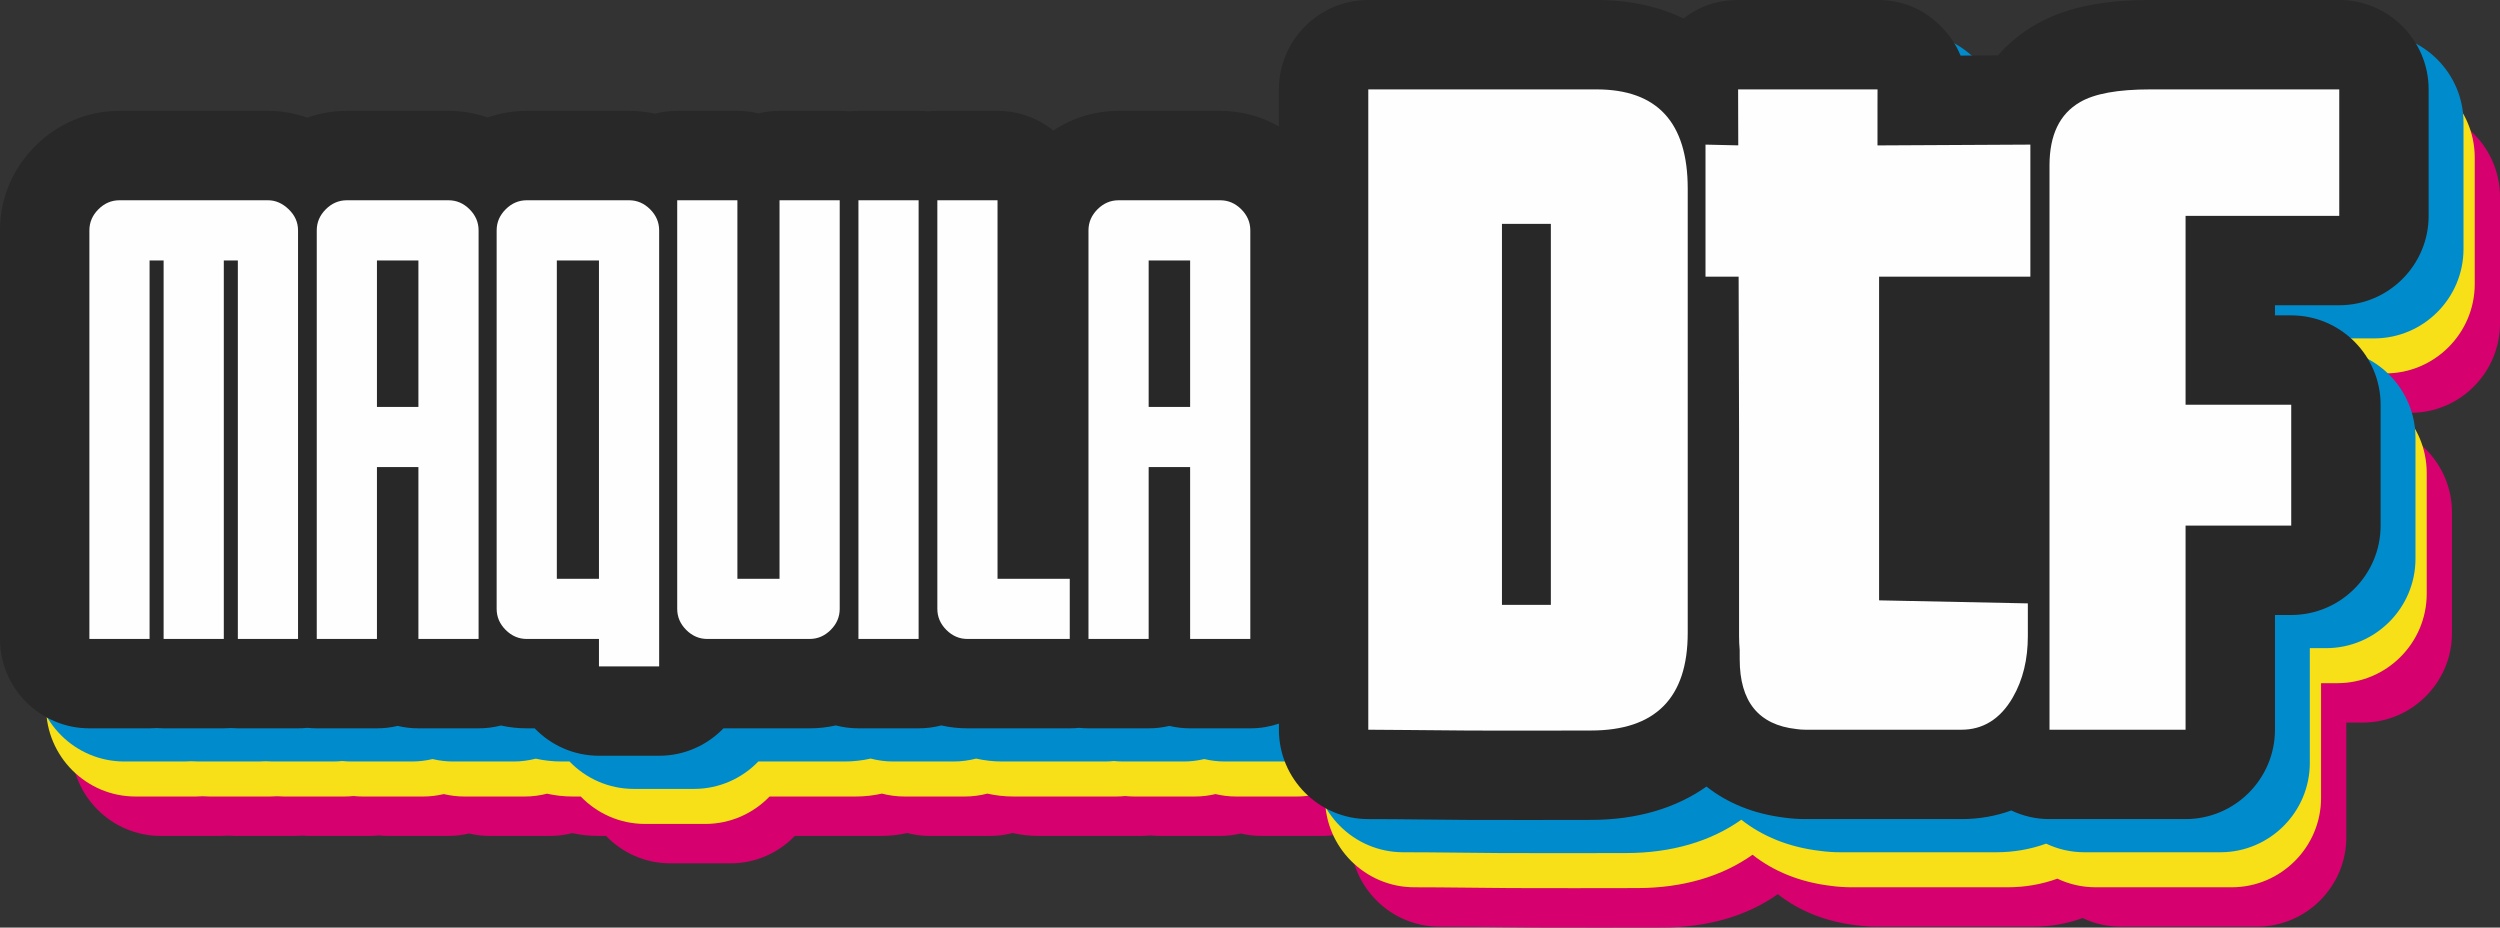 <svg xmlns:xlink="http://www.w3.org/1999/xlink" viewBox="0 0 19577.62 7264.16" style="shape-rendering:geometricPrecision; text-rendering:geometricPrecision; image-rendering:optimizeQuality; fill-rule:evenodd; clip-rule:evenodd" version="1.1" height="72.642mm" width="195.776mm" xml:space="preserve" xmlns="http://www.w3.org/2000/svg">
 <rect x="0" y="0" width="19577.62" height="7264.16" fill="#333333" stroke="none"/>
 <defs>
  <style type="text/css">
   
    .fil3 {fill:#282829}
    .fil1 {fill:#F7E017}
    .fil2 {fill:#008CCC}
    .fil0 {fill:#D6006E}
    .fil4 {fill:#FEFEFE;fill-rule:nonzero}
    .fil5 {fill:#FEFEFE;fill-rule:nonzero}
   
  </style>
 </defs>
 <g id="Capa_x0020_1">
  <g id="_1603534912304">
   <path d="M16205.04 1276.41c79.38,-91.39 175.3,-171.66 288.46,-237.81 269.62,-157.62 597.8,-195.98 904.87,-195.98 45.96,0 91.93,0 137.89,0 45.97,0 91.93,0 137.9,0l1203.46 0c385.55,0 700,314.45 700,700l0 990.35c0,385.55 -314.45,700 -700,700l-503.46 0 0 79.25 127.38 0c385.55,0 700,314.45 700,700l0 946.47c0,385.55 -314.45,700 -700,700l-127.38 0 0 898.34c0,385.55 -314.45,700 -700,700l-1065.56 0c-107.03,0 -208.58,-24.23 -299.45,-67.49 -121.09,44.05 -251.99,67.49 -390.36,67.49l-1190.92 0c-3.66,0 -7.33,-0.02 -10.99,-0.05 -4.27,0.03 -8.55,0.05 -12.82,0.05l-6.26 0c-54.17,0 -108.31,-3.65 -161.96,-11.11 -243.86,-29.1 -450.16,-114.61 -613.77,-243.7 -237.62,168.71 -544.25,261.08 -905.05,261.08 -327.54,0 -655.04,1.94 -982.59,-0.01 -253.43,-1.51 -507.15,-6.26 -760.53,-6.26 -385.55,0 -700,-314.45 -700,-700l0 -47.54c-70.32,23.84 -145.59,36.78 -223.79,36.78l-471.32 0c-55.85,0 -110.22,-6.6 -162.34,-19.06 -52.13,12.46 -106.5,19.06 -162.35,19.06l-471.32 0c-24.75,0 -49.22,-1.3 -73.32,-3.82 -24.1,2.52 -48.57,3.82 -73.32,3.82l-801.25 0c-70.11,0 -138.79,-7.73 -205.23,-22.74 -56.59,14.84 -115.93,22.74 -177.06,22.74l-471.32 0c-61.13,0 -120.47,-7.91 -177.06,-22.75 -66.44,15.02 -135.13,22.75 -205.24,22.75l-674.61 0c-127.46,132.25 -306.26,214.71 -503.7,214.71l-471.32 0c-197.44,0 -376.23,-82.46 -503.7,-214.71l-61.89 0c-69.12,0 -136.86,-7.52 -202.42,-22.11 -55.86,14.43 -114.38,22.11 -174.64,22.11l-471.32 0c-55.85,0 -110.22,-6.6 -162.34,-19.06 -52.13,12.46 -106.5,19.06 -162.35,19.06l-471.32 0c-24.75,0 -49.22,-1.3 -73.32,-3.82 -24.1,2.52 -48.57,3.82 -73.32,3.82l-471.32 0c-18.5,0 -36.84,-0.72 -54.99,-2.15 -18.15,1.43 -36.49,2.15 -54.99,2.15l-471.32 0c-18.5,0 -36.84,-0.72 -54.99,-2.15 -18.15,1.43 -36.49,2.15 -54.99,2.15l-471.32 0c-385.55,0 -700,-314.45 -700,-700l0 -3199.76c0,-250.67 98.84,-483.08 275.75,-659.97 176.88,-176.87 409.27,-275.7 659.91,-275.7l1162.6 0c106.86,0 210.25,18.42 307.47,53.26 98.14,-34.96 202.62,-53.26 310.49,-53.26l796.01 0c106.36,0 209.43,17.8 306.36,51.8 96.94,-34 200.01,-51.8 306.36,-51.8l801.25 0c69.13,0 136.86,7.52 202.43,22.11 55.85,-14.43 114.37,-22.11 174.63,-22.11l471.32 0c56.79,0 112.04,6.82 164.97,19.69 52.92,-12.87 108.17,-19.69 164.96,-19.69l471.32 0c24.75,0 49.22,1.3 73.32,3.82 24.1,-2.52 48.57,-3.82 73.32,-3.82l471.32 0c24.75,0 49.21,1.3 73.32,3.82 24.1,-2.52 48.56,-3.82 73.31,-3.82l471.32 0c165.01,0 316.99,57.6 436.88,153.71 150.31,-99.67 325.67,-153.71 511.01,-153.71l796.01 0c164.53,0 321.19,42.58 459.45,121.87l0 -290.09c0,-385.55 314.45,-700 700,-700l1787 0c260.09,0 488.53,51.01 681.73,144.86 122.38,-96.34 265.41,-144.86 427.39,-144.86l1091.89 0c193.12,0 359.31,68.97 495.67,205.72 68.89,69.09 120.46,145.74 154.56,229.58l292.9 -1.51z" class="fil0"></path>
   <path d="M16007.2 967.77c79.38,-91.39 175.3,-171.66 288.46,-237.81 269.62,-157.62 597.8,-195.98 904.87,-195.98 45.96,0 91.93,0 137.89,0 45.97,0 91.93,0 137.9,0l1203.46 0c385.55,0 700,314.45 700,700l0 990.35c0,385.55 -314.45,700 -700,700l-503.46 0 0 79.25 127.38 0c385.55,0 700,314.45 700,700l0 946.47c0,385.55 -314.45,700 -700,700l-127.38 0 0 898.34c0,385.55 -314.45,700 -700,700l-1065.56 0c-107.03,0 -208.58,-24.23 -299.45,-67.49 -121.09,44.05 -251.99,67.49 -390.36,67.49l-1190.92 0c-3.66,0 -7.33,-0.02 -10.99,-0.05 -4.27,0.03 -8.55,0.05 -12.82,0.05l-6.26 0c-54.17,0 -108.31,-3.65 -161.96,-11.11 -243.86,-29.1 -450.16,-114.61 -613.77,-243.7 -237.62,168.71 -544.25,261.08 -905.05,261.08 -327.54,0 -655.04,1.94 -982.59,-0.01 -253.43,-1.51 -507.15,-6.26 -760.53,-6.26 -385.55,0 -700,-314.45 -700,-700l0 -47.54c-70.32,23.84 -145.59,36.78 -223.79,36.78l-471.32 0c-55.85,0 -110.22,-6.6 -162.34,-19.06 -52.13,12.46 -106.5,19.06 -162.35,19.06l-471.32 0c-24.75,0 -49.22,-1.3 -73.32,-3.82 -24.1,2.52 -48.57,3.82 -73.32,3.82l-801.25 0c-70.11,0 -138.79,-7.73 -205.23,-22.74 -56.59,14.84 -115.93,22.74 -177.06,22.74l-471.32 0c-61.13,0 -120.47,-7.91 -177.06,-22.75 -66.44,15.02 -135.13,22.75 -205.24,22.75l-674.61 0c-127.46,132.25 -306.26,214.71 -503.7,214.71l-471.32 0c-197.44,0 -376.23,-82.46 -503.7,-214.71l-61.89 0c-69.12,0 -136.86,-7.52 -202.42,-22.11 -55.86,14.43 -114.38,22.11 -174.64,22.11l-471.32 0c-55.85,0 -110.22,-6.6 -162.34,-19.06 -52.13,12.46 -106.5,19.06 -162.35,19.06l-471.32 0c-24.75,0 -49.22,-1.3 -73.32,-3.82 -24.1,2.52 -48.57,3.82 -73.32,3.82l-471.32 0c-18.5,0 -36.84,-0.72 -54.99,-2.15 -18.15,1.43 -36.49,2.15 -54.99,2.15l-471.32 0c-18.5,0 -36.84,-0.72 -54.99,-2.15 -18.15,1.43 -36.49,2.15 -54.99,2.15l-471.32 0c-385.55,0 -700,-314.45 -700,-700l0 -3199.76c0,-250.67 98.84,-483.08 275.75,-659.97 176.88,-176.87 409.27,-275.7 659.91,-275.7l1162.6 0c106.86,0 210.25,18.42 307.47,53.26 98.14,-34.96 202.62,-53.26 310.49,-53.26l796.01 0c106.36,0 209.43,17.8 306.36,51.8 96.94,-34 200.01,-51.8 306.36,-51.8l801.25 0c69.13,0 136.86,7.52 202.43,22.11 55.85,-14.43 114.37,-22.11 174.63,-22.11l471.32 0c56.79,0 112.04,6.82 164.97,19.69 52.92,-12.87 108.17,-19.69 164.96,-19.69l471.32 0c24.75,0 49.22,1.3 73.32,3.82 24.1,-2.52 48.57,-3.82 73.32,-3.82l471.32 0c24.75,0 49.21,1.3 73.32,3.82 24.1,-2.52 48.56,-3.82 73.31,-3.82l471.32 0c165.01,0 316.99,57.6 436.88,153.71 150.31,-99.67 325.67,-153.71 511.01,-153.71l796.01 0c164.53,0 321.19,42.58 459.45,121.87l0 -290.09c0,-385.55 314.45,-700 700,-700l1787 0c260.09,0 488.53,51.01 681.73,144.86 122.38,-96.34 265.41,-144.86 427.39,-144.86l1091.89 0c193.12,0 359.31,68.97 495.67,205.72 68.89,69.09 120.46,145.74 154.56,229.58l292.9 -1.51z" class="fil1"></path>
   <path d="M15919.2 693.49c79.38,-91.39 175.3,-171.66 288.46,-237.81 269.62,-157.62 597.8,-195.98 904.87,-195.98 45.96,0 91.93,0 137.89,0 45.97,0 91.93,0 137.9,0l1203.46 0c385.55,0 700,314.45 700,700l0 990.35c0,385.55 -314.45,700 -700,700l-503.46 0 0 79.25 127.38 0c385.55,0 700,314.45 700,700l0 946.47c0,385.55 -314.45,700 -700,700l-127.38 0 0 898.34c0,385.55 -314.45,700 -700,700l-1065.56 0c-107.03,0 -208.58,-24.23 -299.45,-67.49 -121.09,44.05 -251.99,67.49 -390.36,67.49l-1190.92 0c-3.66,0 -7.33,-0.02 -10.99,-0.05 -4.27,0.03 -8.55,0.05 -12.82,0.05l-6.26 0c-54.17,0 -108.31,-3.65 -161.96,-11.11 -243.86,-29.1 -450.16,-114.61 -613.77,-243.7 -237.62,168.71 -544.25,261.08 -905.05,261.08 -327.54,0 -655.04,1.94 -982.59,-0.01 -253.43,-1.51 -507.15,-6.26 -760.53,-6.26 -385.55,0 -700,-314.45 -700,-700l0 -47.54c-70.32,23.84 -145.59,36.78 -223.79,36.78l-471.32 0c-55.85,0 -110.22,-6.6 -162.34,-19.06 -52.13,12.46 -106.5,19.06 -162.35,19.06l-471.32 0c-24.75,0 -49.22,-1.3 -73.32,-3.82 -24.1,2.52 -48.57,3.82 -73.32,3.82l-801.25 0c-70.11,0 -138.79,-7.73 -205.23,-22.74 -56.59,14.84 -115.93,22.74 -177.06,22.74l-471.32 0c-61.13,0 -120.47,-7.91 -177.06,-22.75 -66.44,15.02 -135.13,22.75 -205.24,22.75l-674.61 0c-127.46,132.25 -306.26,214.71 -503.7,214.71l-471.32 0c-197.44,0 -376.23,-82.46 -503.7,-214.71l-61.89 0c-69.12,0 -136.86,-7.52 -202.42,-22.11 -55.86,14.43 -114.38,22.11 -174.64,22.11l-471.32 0c-55.85,0 -110.22,-6.6 -162.34,-19.06 -52.13,12.46 -106.5,19.06 -162.35,19.06l-471.32 0c-24.75,0 -49.22,-1.3 -73.32,-3.82 -24.1,2.52 -48.57,3.82 -73.32,3.82l-471.32 0c-18.5,0 -36.84,-0.72 -54.99,-2.15 -18.15,1.43 -36.49,2.15 -54.99,2.15l-471.32 0c-18.5,0 -36.84,-0.72 -54.99,-2.15 -18.15,1.43 -36.49,2.15 -54.99,2.15l-471.32 0c-385.55,0 -700,-314.45 -700,-700l0 -3199.76c0,-250.67 98.84,-483.08 275.75,-659.97 176.88,-176.87 409.27,-275.7 659.91,-275.7l1162.6 0c106.86,0 210.25,18.42 307.47,53.26 98.14,-34.96 202.62,-53.26 310.49,-53.26l796.01 0c106.36,0 209.43,17.8 306.36,51.8 96.94,-34 200.01,-51.8 306.36,-51.8l801.25 0c69.13,0 136.86,7.52 202.43,22.11 55.85,-14.43 114.37,-22.11 174.63,-22.11l471.32 0c56.79,0 112.04,6.82 164.97,19.69 52.92,-12.87 108.17,-19.69 164.96,-19.69l471.32 0c24.75,0 49.22,1.3 73.32,3.82 24.1,-2.52 48.57,-3.82 73.32,-3.82l471.32 0c24.75,0 49.21,1.3 73.32,3.82 24.1,-2.52 48.56,-3.82 73.31,-3.82l471.32 0c165.01,0 316.99,57.6 436.88,153.71 150.31,-99.67 325.67,-153.71 511.01,-153.71l796.01 0c164.53,0 321.19,42.58 459.45,121.87l0 -290.09c0,-385.55 314.45,-700 700,-700l1787 0c260.09,0 488.53,51.01 681.73,144.86 122.38,-96.34 265.41,-144.86 427.39,-144.86l1091.89 0c193.12,0 359.31,68.97 495.67,205.72 68.89,69.09 120.46,145.74 154.56,229.58l292.9 -1.51z" class="fil2"></path>
   <path d="M15646.23 433.79c79.38,-91.39 175.3,-171.66 288.46,-237.81 269.62,-157.62 597.8,-195.98 904.87,-195.98 45.96,0 91.93,0 137.89,0 45.97,0 91.93,0 137.9,0l1203.46 0c385.55,0 700,314.45 700,700l0 990.35c0,385.55 -314.45,700 -700,700l-503.46 0 0 79.25 127.38 0c385.55,0 700,314.45 700,700l0 946.47c0,385.55 -314.45,700 -700,700l-127.38 0 0 898.34c0,385.55 -314.45,700 -700,700l-1065.56 0c-107.03,0 -208.58,-24.23 -299.45,-67.49 -121.09,44.05 -251.99,67.49 -390.36,67.49l-1190.92 0c-3.66,0 -7.33,-0.02 -10.99,-0.05 -4.27,0.03 -8.55,0.05 -12.82,0.05l-6.26 0c-54.17,0 -108.31,-3.65 -161.96,-11.11 -243.86,-29.1 -450.16,-114.61 -613.77,-243.7 -237.62,168.71 -544.25,261.08 -905.05,261.08 -327.54,0 -655.04,1.94 -982.59,-0.01 -253.43,-1.51 -507.15,-6.26 -760.53,-6.26 -385.55,0 -700,-314.45 -700,-700l0 -47.54c-70.32,23.84 -145.59,36.78 -223.79,36.78l-471.32 0c-55.85,0 -110.22,-6.6 -162.34,-19.06 -52.13,12.46 -106.5,19.06 -162.35,19.06l-471.32 0c-24.75,0 -49.22,-1.3 -73.32,-3.82 -24.1,2.52 -48.57,3.82 -73.32,3.82l-801.25 0c-70.11,0 -138.79,-7.73 -205.23,-22.74 -56.59,14.84 -115.93,22.74 -177.06,22.74l-471.32 0c-61.13,0 -120.47,-7.91 -177.06,-22.75 -66.44,15.02 -135.13,22.75 -205.24,22.75l-674.61 0c-127.46,132.25 -306.26,214.71 -503.7,214.71l-471.32 0c-197.44,0 -376.23,-82.46 -503.7,-214.71l-61.89 0c-69.12,0 -136.86,-7.52 -202.42,-22.11 -55.86,14.43 -114.38,22.11 -174.64,22.11l-471.32 0c-55.85,0 -110.22,-6.6 -162.34,-19.06 -52.13,12.46 -106.5,19.06 -162.35,19.06l-471.32 0c-24.75,0 -49.22,-1.3 -73.32,-3.82 -24.1,2.52 -48.57,3.82 -73.32,3.82l-471.32 0c-18.5,0 -36.84,-0.72 -54.99,-2.15 -18.15,1.43 -36.49,2.15 -54.99,2.15l-471.32 0c-18.5,0 -36.84,-0.72 -54.99,-2.15 -18.15,1.43 -36.49,2.15 -54.99,2.15l-471.32 0c-385.55,0 -700,-314.45 -700,-700l0 -3199.76c0,-250.67 98.84,-483.08 275.75,-659.97 176.88,-176.87 409.27,-275.7 659.91,-275.7l1162.6 0c106.86,0 210.25,18.42 307.47,53.26 98.14,-34.96 202.62,-53.26 310.49,-53.26l796.01 0c106.36,0 209.43,17.8 306.36,51.8 96.94,-34 200.01,-51.8 306.36,-51.8l801.25 0c69.13,0 136.86,7.52 202.43,22.11 55.85,-14.43 114.37,-22.11 174.63,-22.11l471.32 0c56.79,0 112.04,6.82 164.97,19.69 52.92,-12.87 108.17,-19.69 164.96,-19.69l471.32 0c24.75,0 49.22,1.3 73.32,3.82 24.1,-2.52 48.57,-3.82 73.32,-3.82l471.32 0c24.75,0 49.21,1.3 73.32,3.82 24.1,-2.52 48.56,-3.82 73.31,-3.82l471.32 0c165.01,0 316.99,57.6 436.88,153.71 150.31,-99.67 325.67,-153.71 511.01,-153.71l796.01 0c164.53,0 321.19,42.58 459.45,121.87l0 -290.09c0,-385.55 314.45,-700 700,-700l1787 0c260.09,0 488.53,51.01 681.73,144.86 122.38,-96.34 265.41,-144.86 427.39,-144.86l1091.89 0c193.12,0 359.31,68.97 495.67,205.72 68.89,69.09 120.46,145.74 154.56,229.58l292.9 -1.51z" class="fil3"></path>
   <g>
    <path d="M2333.92 5003.65l-471.32 0 0 -2964.1 -109.98 0 0 2964.1 -471.32 0 0 -2964.1 -109.98 0 0 2964.1 -471.32 0 0 -3199.76c0,-62.85 23.56,-117.84 70.7,-164.97 47.13,-47.13 102.12,-70.7 164.96,-70.7l1162.6 0c59.35,0 113.46,23.57 162.34,70.7 48.88,47.13 73.32,102.12 73.32,164.97l0 3199.76zm617.96 -1817.21l324.69 0 0 -1146.89 -324.69 0 0 1146.89zm324.69 471.32l-324.69 0 0 1345.89 -471.32 0 0 -3199.76c0,-62.85 23.56,-117.84 70.7,-164.97 47.13,-47.13 102.12,-70.7 164.96,-70.7l796.01 0c62.85,0 117.83,23.57 164.97,70.7 47.13,47.13 70.69,102.12 70.69,164.97l0 3199.76 -471.32 0 0 -1345.89zm1885.29 1560.6l-471.32 0 0 -214.71 -565.59 0c-62.84,0 -117.83,-23.57 -164.96,-70.7 -47.13,-47.13 -70.7,-102.12 -70.7,-164.96l0 -2964.1c0,-62.85 23.57,-117.84 70.7,-164.97 47.13,-47.13 102.12,-70.7 164.96,-70.7l801.25 0c62.85,0 117.83,23.57 164.97,70.7 47.13,47.13 70.69,102.12 70.69,164.97l0 3414.47zm-471.32 -686.03l0 -2492.78 -329.93 0 0 2492.78 329.93 0zm1885.29 235.66c0,62.84 -23.56,117.83 -70.69,164.96 -47.14,47.13 -102.12,70.7 -164.97,70.7l-801.25 0c-62.84,0 -117.83,-23.57 -164.96,-70.7 -47.13,-47.13 -70.7,-102.12 -70.7,-164.96l0 -3199.77 471.32 0 0 2964.11 329.93 0 0 -2964.11 471.32 0 0 3199.77zm617.96 235.66l-471.32 0 0 -3435.43 471.32 0 0 3435.43zm1183.54 0l-801.25 0c-62.84,0 -117.83,-23.57 -164.96,-70.7 -47.13,-47.13 -70.7,-102.12 -70.7,-164.96l0 -3199.77 471.32 0 0 2964.11 565.59 0 0 471.32zm617.96 -1817.21l324.69 0 0 -1146.89 -324.69 0 0 1146.89zm324.69 471.32l-324.69 0 0 1345.89 -471.32 0 0 -3199.76c0,-62.85 23.56,-117.84 70.7,-164.97 47.13,-47.13 102.12,-70.7 164.96,-70.7l796.01 0c62.85,0 117.83,23.57 164.97,70.7 47.13,47.13 70.69,102.12 70.69,164.97l0 3199.76 -471.32 0 0 -1345.89z" class="fil4"></path>
    <path d="M12458.21 5720.68c-167.14,0 -640.03,2.01 -978.42,0 -338.42,-2.02 -593.38,-6.27 -764.7,-6.27l0 -5014.41 1787 0c476.37,0 714.55,259.23 714.55,777.24l0 3478.74c0,509.8 -252.81,764.7 -758.43,764.7zm-313.4 -3967.65l-382.96 0 0 2983.57 382.96 0 0 -2983.57z" class="fil5"></path>
    <path d="M15880.23 4725.09l-1164.99 -23.75 0 -232.2 0 -2302.42 1164.99 0 19.67 0 0 -1034.23 -19.67 0.1 0 -0.1 -1177.52 6.17 0 -299.75 0.39 -138.91 -0.39 0 -19.67 0 -1052.16 0 -19.67 0 1.23 438.33 -256.53 -5.84 0 1034.23 259.42 0 3.41 1215.25 0 1087.17 0 511.91c0,36.92 1.58,73.11 4.79,108.53l0.21 73.25c0,331.64 147.89,513.71 443.59,546.24 23.2,3.57 47.09,5.34 71.66,5.34l6.26 0c4.12,0 8.19,-0.03 12.24,-0.09l0.04 0 0.34 0c3.72,0.04 7.43,0.09 11.19,0.09l16.93 0 0.34 0 0.34 0 0.34 0 0.35 0 0.34 0 0.34 0 0.35 0 0.34 0 6.26 0 2.06 0 1162.93 0c167.15,0 303.24,-82.18 401.16,-250.72 81.76,-140.71 119.09,-302.95 119.09,-482.64l0 -255.96z" class="fil5"></path>
    <path d="M17115.35 1690.35l1203.46 0 0 -990.35 -1203.46 0 0 0c-29.25,0 -75.22,0 -137.9,0 -58.5,0 -104.46,0 -137.89,0 -254.9,0 -438.76,33.43 -551.59,100.29 -158.79,91.93 -238.18,256.99 -238.18,495.17l0 4418.95 1065.56 0 0 -1598.34 827.38 0 0 -946.47 -827.38 0 0 -1479.25z" class="fil5"></path>
   </g>
  </g>
 </g>
</svg>
